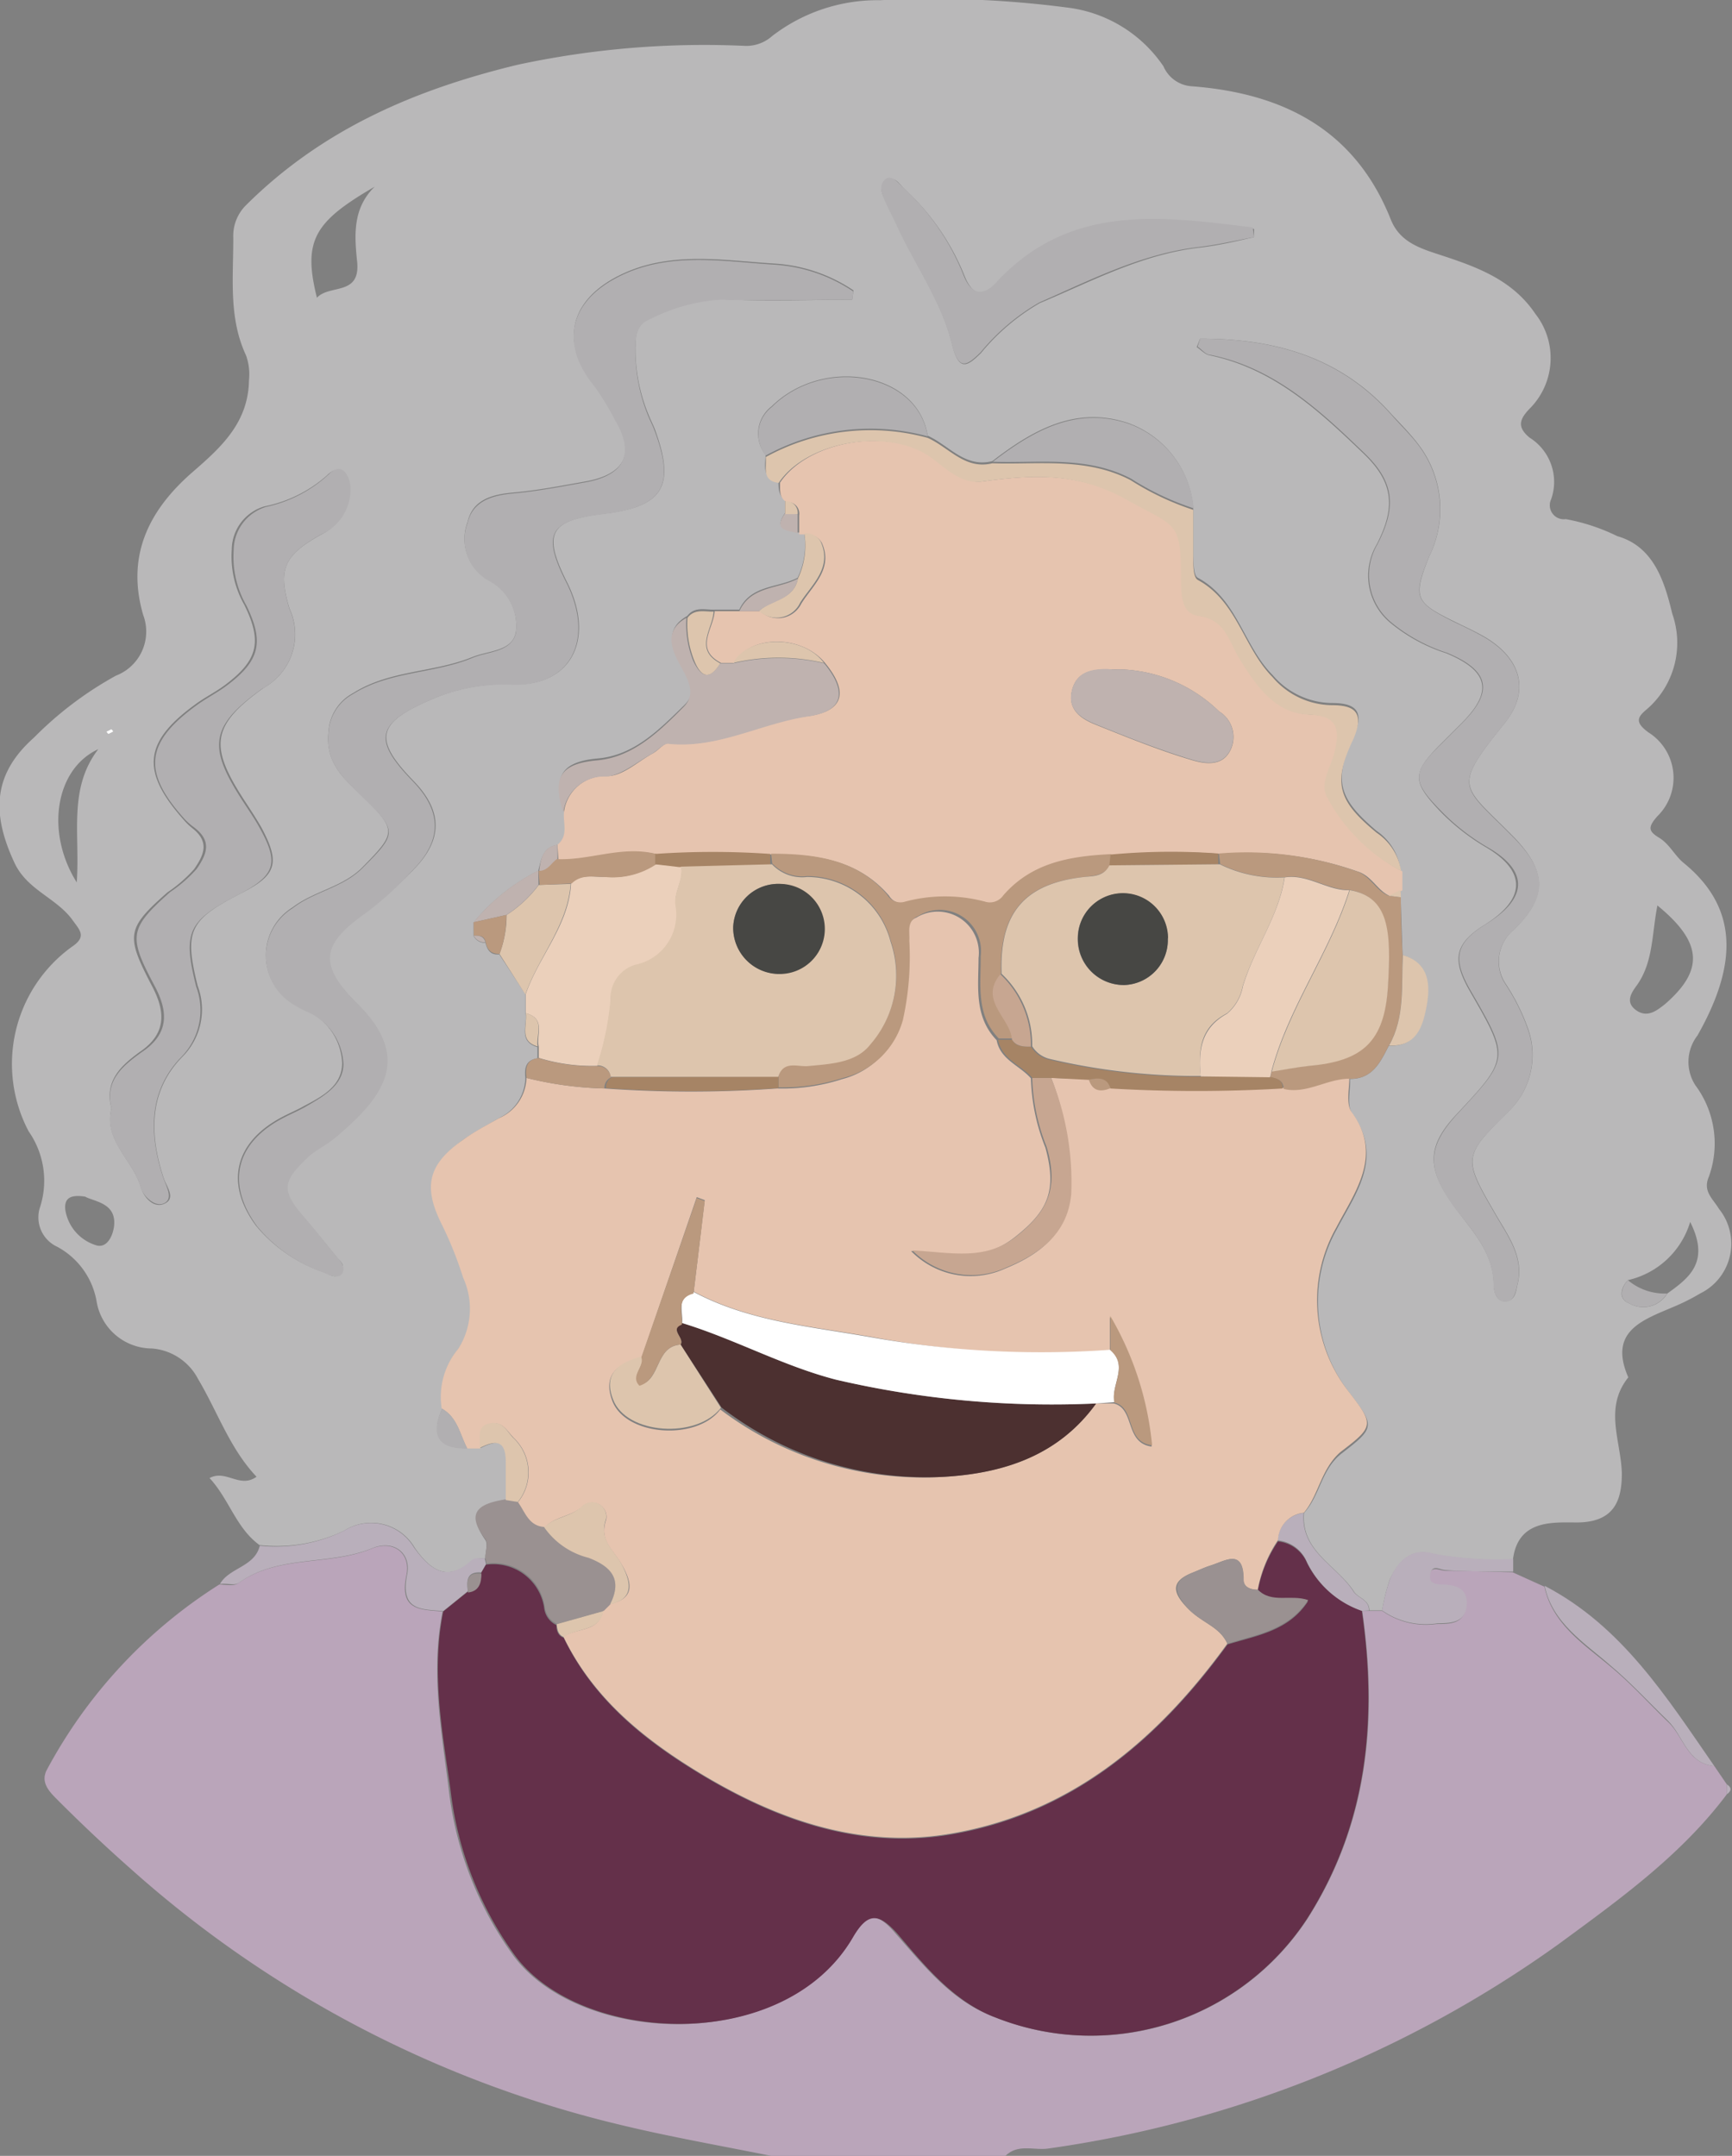 <svg id="Capa_1" data-name="Capa 1" xmlns="http://www.w3.org/2000/svg" viewBox="0 0 80.34 100"><rect x="0" y="0" width="80.34" height="100" fill="#808080" stroke="none"/><defs><style>.cls-1{fill:#baa5ba;}.cls-2{fill:#b9b8b9;}.cls-3{fill:#b9afbb;}.cls-4{fill:#64304a;}.cls-5{fill:#e6c4af;}.cls-6{fill:#b1afb1;}.cls-7{fill:#ebd0bb;}.cls-8{fill:#ddc5ad;}.cls-9{fill:#bfb2af;}.cls-10{fill:#9a9191;}.cls-11{fill:#ba997e;}.cls-12{fill:#fff;}.cls-13{fill:#4c3030;}.cls-14{fill:#c7a691;}.cls-15{fill:#a68465;}.cls-16{fill:#474744;}</style></defs><title>gt</title><path class="cls-1" d="M88.35,81.92l.58.85v.46c-2.13,2.84-5,4.89-7.79,6.94a53.36,53.36,0,0,1-23.68,9.49c-.66.1-1.41-.24-2,.35H44.64c-2.42-.49-4.85-.91-7.25-1.5A52.22,52.22,0,0,1,14.92,86.71q-1.8-1.59-3.49-3.29c-.37-.37-.71-.78-.43-1.32a23,23,0,0,1,8-8.6c.3,0,.68.09.88-.06,1.86-1.34,4.2-.78,6.2-1.61,1-.41,1.82.22,1.6,1.25-.34,1.64.66,1.58,1.68,1.67-.56,2.76-.06,5.5.28,8.21a16.31,16.31,0,0,0,3,7.75c3.06,4.15,12.54,4.62,15.69-.87.67-1.17,1.17-1.18,2.06-.13C51.73,91.23,53,92.85,55,93.58A12,12,0,0,0,69.48,89c2.82-4.42,3.26-9.24,2.54-14.28l.33,0h.59a3.53,3.53,0,0,0,2.53.61c.61,0,1.27,0,1.36-.8s-.45-1-1.13-1c-.32,0-.64-.11-.55-.51s.45-.17.72-.16c1,0,2.08.05,3.12.07l1.48.67c.36,1.73,1.87,2.7,3,3.65,1,.82,1.82,1.74,2.72,2.61C86.92,80.52,87.07,81.8,88.35,81.92Z" transform="translate(-8.83 0)"/><path class="cls-2" d="M72.94,74.7h-.59c0-.5-.52-.57-.72-.88-.78-1.21-2.46-1.85-2.31-3.64.74-.81.79-2,1.73-2.75,1.6-1.23,1.57-1.27.29-2.94A6.85,6.85,0,0,1,70.85,57c.85-1.63,2.18-3.3.71-5.34-.27-.37-.08-1.07-.11-1.61,1.05,0,1.41-.78,1.8-1.54,1.26.06,1.57-.94,1.73-1.81s.17-2-1.09-2.4l-.09-2.68V40.4a2.61,2.61,0,0,0-1.13-1.87C71,37.1,70.63,36.28,71.6,34.2c.61-1.31,0-1.59-1-1.59a3.66,3.66,0,0,1-2.74-1.3c-1.35-1.35-1.63-3.52-3.47-4.51-.19-.1-.2-.64-.21-1,0-.75,0-1.5,0-2.25a4.59,4.59,0,0,0-3-3.92c-2.44-.83-4.45.32-6.32,1.76-1.28.32-2-.73-3-1.18-.45-2.94-4.83-3.72-7.24-1.36a1.59,1.59,0,0,0-.28,2.25c0,.47-.2,1.1.6,1.2,0,.33,0,.68.3.9v.6c-.55.8.15.77.6.9h.29a3.57,3.57,0,0,1-.3,2.1c-.91.48-2.17.32-2.71,1.48l-1.2,0c-.42,0-.88-.14-1.21.29-1.11.63-.67,1.52-.26,2.25s.72,1.3.12,1.89c-1.15,1.12-2.31,2.32-4,2.47S34.45,36,35,37.68c0,.51.22,1.09-.3,1.51-.69.1-.77.67-.9,1.2a9.22,9.22,0,0,0-3,2.4v.63a.57.57,0,0,0,.55.31c.08.34.24.58.64.54l1.22,1.86,0,.9c.08.55-.34,1.28.55,1.54l0,.52c-.55.08-.61.46-.56.91A2.1,2.1,0,0,1,32,51.85c-.56.33-1.14.64-1.66,1-1.58,1.14-1.82,2.17-1,3.9a17.14,17.14,0,0,1,1,2.49,3.46,3.46,0,0,1-.22,3.3,3.48,3.48,0,0,0-.77,2.78c-.52,1.2-.24,1.88,1.18,1.85h.59c.71-.36,1.25-.42,1.22.64,0,.59,0,1.18,0,1.77-1.15.18-1.92.54-1,1.85.13.19,0,.57,0,.86-.2,0-.47,0-.58.07-1.18,1.09-2,.42-2.69-.56A2.33,2.33,0,0,0,24.8,71a7.22,7.22,0,0,1-3.93.67c-1.09-.79-1.41-2.13-2.32-3.11.77-.41,1.4.5,2.18-.06-1.24-1.31-1.8-3-2.71-4.53a2.64,2.64,0,0,0-2.15-1.42,2.61,2.61,0,0,1-2.55-2.13,3.57,3.57,0,0,0-1.84-2.59,1.5,1.5,0,0,1-.81-1.78,4,4,0,0,0-.51-3.57,6.7,6.7,0,0,1,2-8.56c.74-.49.34-.8,0-1.29-.76-1-2.06-1.35-2.65-2.59-1.09-2.32-1-4.14.89-5.82a16.57,16.57,0,0,1,3.81-2.88,2.19,2.19,0,0,0,1.26-2.82c-.8-2.76.28-4.87,2.29-6.62,1.34-1.16,2.59-2.3,2.62-4.27a2.6,2.6,0,0,0-.14-1.15c-.82-1.76-.58-3.63-.59-5.48a2,2,0,0,1,.6-1.49C23.78,6,28.08,4.15,32.86,3a41.21,41.21,0,0,1,10.56-.87,1.81,1.81,0,0,0,1.23-.46,8,8,0,0,1,5-1.66,47.83,47.83,0,0,1,8.68.34,6.3,6.3,0,0,1,4.47,2.73A1.53,1.53,0,0,0,64.09,4c4.24.32,7.6,2,9.26,6.2.41,1,1.29,1.3,2.21,1.6,1.71.56,3.4,1.14,4.49,2.76a3.32,3.32,0,0,1-.27,4.4c-.47.49-.59.85,0,1.34a2.42,2.42,0,0,1,1,2.86.65.65,0,0,0,.68.92,9.15,9.15,0,0,1,2.39.79c1.72.49,2.2,2.16,2.55,3.6a4.07,4.07,0,0,1-1.17,4.42c-.45.37-.58.61.06,1.08a2.49,2.49,0,0,1,.42,3.89c-.46.52-.41.7.08,1s.73.84,1.14,1.17c2.7,2.2,2.37,4.94.64,8a2,2,0,0,0-.1,2.31,4.52,4.52,0,0,1,.62,4.26c-.28.66.19,1,.48,1.48A2.57,2.57,0,0,1,87.69,60a9.72,9.72,0,0,1-1.21.61c-1.45.62-3.06,1.13-2.12,3.28-1.14,1.42-.34,2.94-.3,4.45,0,1.22-.32,2.26-2.05,2.28-1.14,0-2.76-.15-3,1.71a16.08,16.08,0,0,1-3.72-.25c-1-.29-1.61.35-2,1.2A9.5,9.5,0,0,0,72.94,74.7ZM86.17,60c1-.72,2-1.45,1.06-3.32a3.92,3.92,0,0,1-2.89,2.7c-.36.38-.43.89.05,1.07A1.3,1.3,0,0,0,86.17,60ZM48.36,13.9l.06-.43a7.36,7.36,0,0,0-3.6-1.24c-2.52-.15-5.1-.65-7.5.67-2.11,1.17-2.46,3.07-.93,4.94a12.48,12.48,0,0,1,1,1.64C38.31,21,37.83,22,36,22.33c-1.12.2-2.25.42-3.39.52-1,.09-1.86.35-2.09,1.36a2.18,2.18,0,0,0,1,2.7,2.39,2.39,0,0,1,1.24,2.41c-.17.89-1.23.85-2,1.15-1.8.74-3.85.6-5.55,1.68a2.16,2.16,0,0,0-1.14,1.77c-.17,1.44.7,2.2,1.56,3,1.62,1.6,1.59,1.7,0,3.32-.92.92-2.22,1.08-3.23,1.85a2.61,2.61,0,0,0-.06,4.4,5,5,0,0,0,.66.37,2.78,2.78,0,0,1,1.7,2.45c0,1.08-.95,1.56-1.78,2-.3.17-.63.31-.94.47-2.25,1.15-2.75,3.08-1.28,5.07a7,7,0,0,0,3.17,2.17c.25.1.57.35.78,0s0-.48-.18-.68c-.51-.62-1-1.24-1.53-1.85-1.12-1.29-1.12-1.69.13-2.86.36-.34.83-.55,1.21-.86,2.16-1.81,3.7-3.64,1.11-6.21-1.89-1.88-1.73-2.8.42-4.3A15.57,15.57,0,0,0,28,40.35c1.39-1.4,1.37-2.74,0-4.14-1.87-1.93-1.66-2.68.76-3.73a8.49,8.49,0,0,1,3.77-.74c2.81.14,3.93-2.1,2.6-4.74-1.15-2.28-.79-2.87,1.71-3.17,2.76-.33,3.33-1.27,2.37-3.91-.09-.23-.21-.46-.3-.69A7.93,7.93,0,0,1,38.31,16c0-.54.11-1,.67-1.22a8.34,8.34,0,0,1,3.29-.91C44.3,14,46.33,13.9,48.36,13.9Zm16.14,1.8-.16.4c.2.13.38.34.59.38,3,.62,5.11,2.6,7.19,4.6,1.37,1.33,1.44,2.49.56,4.19a2.84,2.84,0,0,0,.62,3.6,7.8,7.8,0,0,0,2.61,1.43c2,.83,2.17,1.79.72,3.24l-1,1c-1.31,1.33-1.3,1.72,0,3.09a10.07,10.07,0,0,0,2.11,1.66c1.91,1.12,1.86,2.4,0,3.58-1.42.88-1.59,1.6-.74,3.09,1.81,3.14,1.81,3.14-.59,5.71C75,53.17,75,54.19,76.27,55.94c.8,1.12,1.85,2.13,1.85,3.68,0,.29.13.78.57.74s.46-.48.54-.81c.29-1.25-.42-2.19-1-3.19-1.54-2.65-1.56-2.71.6-4.83a3.64,3.64,0,0,0,.86-3.87,9.58,9.58,0,0,0-1-2,1.89,1.89,0,0,1,.38-2.55c1.55-1.54,1.49-2.7,0-4.26-2.44-2.49-2.92-2.23-.45-5.3,1.2-1.49.78-3-.91-4-.48-.28-1-.51-1.48-.75-1.75-.86-1.87-1.09-1.1-3a4.94,4.94,0,0,0-.45-5.11c-.38-.52-.86-1-1.29-1.46C71,16.53,67.9,15.7,64.5,15.71ZM14,51.41c-.37,1.5,1,2.39,1.37,3.68.1.38.56,1,1.1.74s.07-.8-.06-1.22c-.65-2-.68-4,.88-5.59A3.1,3.1,0,0,0,18,45.73c-.64-2.57-.4-3.06,2.06-4.32,1.6-.82,1.77-1.38.91-3-.22-.39-.47-.77-.71-1.14-1.73-2.62-1.69-3.58.81-5.37a2.84,2.84,0,0,0,1.19-3.67c-.56-1.85-.24-2.48,1.46-3.43A2.28,2.28,0,0,0,25,22.56c0-.58-.43-1.09-1-.51a6.19,6.19,0,0,1-2.91,1.44,2.11,2.11,0,0,0-1.51,2,4.55,4.55,0,0,0,.59,2.58c.84,1.72.61,2.57-.91,3.71-.44.33-.94.57-1.38.9-2.38,1.73-2.52,3.09-.57,5.3a3.14,3.14,0,0,0,.42.42c.79.61.62,1.18.1,1.92a6.44,6.44,0,0,1-1.23,1.07c-1.91,1.68-1.94,2-.74,4.31.6,1.12.78,2.21-.57,3.11C14.54,49.37,13.64,50.09,14,51.41ZM67,11l0-.38c-4.24-.52-8.49-1.14-11.9,2.55-.61.66-1.17.57-1.54-.4a11.09,11.09,0,0,0-2.77-4c-.23-.22-.47-.66-.85-.37s-.17.65,0,1,.36.72.52,1.08C51.29,12.3,52.53,14,53,16c.31,1.25.7,1,1.33.38a10,10,0,0,1,2.73-2.32c2.39-1,4.73-2.26,7.39-2.57C65.33,11.39,66.18,11.19,67,11ZM85.71,42c-.26,1.33-.19,2.6-.93,3.67-.22.31-.61.78-.07,1.18s1,0,1.35-.27C87.88,45,87.81,43.72,85.71,42ZM26.21,8.66c-2.81,1.63-3.34,2.5-2.68,5.15.59-.63,2-.08,1.87-1.63C25.28,11,25.15,9.69,26.21,8.66ZM12.39,40.93c.16-2.25-.41-4.34,1-6.18C11.39,35.67,10.93,38.61,12.39,40.93Zm.41,14.58c-.73-.12-1,.09-.94.61a2.05,2.05,0,0,0,1.39,1.63c.59.22.87-.56.88-1C14.16,55.82,13.25,55.74,12.8,55.52ZM14,33.82l-.24.12s.07.11.09.11a1.75,1.75,0,0,0,.24-.12Z" transform="translate(-8.83 0)"/><path class="cls-3" d="M20.88,71.7A7.22,7.22,0,0,0,24.8,71a2.33,2.33,0,0,1,3.24.79c.73,1,1.51,1.65,2.69.56.12-.11.38-.05.58-.07a2.64,2.64,0,0,1,.06.28l-.22.38c-.68-.05-.68.39-.62.87l-1.14.92c-1-.09-2,0-1.68-1.67.22-1-.6-1.66-1.6-1.25-2,.83-4.34.28-6.2,1.61-.2.15-.58,0-.88.06C19.46,72.71,20.64,72.69,20.88,71.7Z" transform="translate(-8.83 0)"/><path class="cls-3" d="M72.94,74.7a9.5,9.5,0,0,1,.36-1.44c.35-.85,1-1.49,2-1.2a16.08,16.08,0,0,0,3.72.25l0,.59c-1,0-2.08,0-3.12-.07-.27,0-.61-.29-.72.16s.23.5.55.51c.68,0,1.21.22,1.13,1s-.75.79-1.36.8A3.53,3.53,0,0,1,72.94,74.7Z" transform="translate(-8.83 0)"/><path class="cls-3" d="M88.35,81.92c-1.27-.12-1.43-1.4-2.15-2.1-.9-.87-1.74-1.79-2.72-2.61-1.14-1-2.65-1.93-3-3.65C84.07,75.43,86.14,78.73,88.35,81.92Z" transform="translate(-8.83 0)"/><path class="cls-3" d="M88.93,83.23v-.46C89.16,82.91,89.16,83.07,88.93,83.23Z" transform="translate(-8.83 0)"/><path class="cls-4" d="M29.39,74.75l1.14-.92c.52-.06.6-.45.62-.87l.22-.38a2.38,2.38,0,0,1,2.7,2,1,1,0,0,0,.57.8c0,.24.06.49.34.59,1.4,2.91,3.82,4.82,6.5,6.42,3.51,2.09,7.31,3.4,11.42,2.71,5.59-.94,9.62-4.35,12.87-8.82,1.35-.42,2.83-.62,3.73-2-.82-.28-1.69.17-2.33-.48a6.06,6.06,0,0,1,.94-2.3,1.64,1.64,0,0,1,1.35,1A4.45,4.45,0,0,0,72,74.72c.72,5,.28,9.86-2.54,14.28A12,12,0,0,1,55,93.58c-1.92-.73-3.24-2.35-4.53-3.87-.89-1-1.39-1-2.06.13-3.16,5.48-12.64,5-15.69.87a16.31,16.31,0,0,1-3-7.75C29.33,80.25,28.83,77.51,29.39,74.75Z" transform="translate(-8.83 0)"/><path class="cls-3" d="M72,74.72a4.45,4.45,0,0,1-2.55-2.27,1.64,1.64,0,0,0-1.35-1,1.33,1.33,0,0,1,1.2-1.27c-.15,1.79,1.54,2.43,2.31,3.64.2.31.73.38.72.88Z" transform="translate(-8.83 0)"/><path class="cls-5" d="M69.31,70.17a1.33,1.33,0,0,0-1.2,1.27,6.06,6.06,0,0,0-.94,2.3c-.35,0-.66-.14-.66-.45,0-1.5-.85-.88-1.54-.67-.28.09-.55.22-.83.33-1,.4-.94.9-.24,1.63s1.48.84,1.86,1.66c-3.24,4.47-7.27,7.88-12.87,8.82-4.11.69-7.91-.62-11.42-2.71-2.67-1.6-5.09-3.51-6.5-6.42.58-.45,1.63-.18,1.83-1.21l.31-.31c1.24-.27,1-1.06.57-1.82s-1.07-1.11-.73-2.11a.66.66,0,0,0-1.08-.62c-.55.5-1.29.47-1.79,1-.74,0-.9-.69-1.24-1.16a2.19,2.19,0,0,0-.18-3c-.31-.32-.5-.74-1-.67-.75.1-.48.72-.55,1.16H30.5c-.34-.65-.45-1.44-1.18-1.85a3.48,3.48,0,0,1,.77-2.78,3.46,3.46,0,0,0,.22-3.3,17.14,17.14,0,0,0-1-2.49c-.86-1.73-.63-2.76,1-3.9.52-.38,1.1-.68,1.66-1A2.1,2.1,0,0,0,33.25,50a16.58,16.58,0,0,0,3.63.49,55.88,55.88,0,0,0,8,0,9,9,0,0,0,3-.43,3.81,3.81,0,0,0,2.73-2.66,13.57,13.57,0,0,0,.3-3.69c0-.42-.15-.89.43-1.15a1.91,1.91,0,0,1,2.88,1.88c0,1.33-.22,2.71.84,3.81.17.91,1.07,1.17,1.59,1.77a9.27,9.27,0,0,0,.67,3.21c.55,2,.13,2.94-1.42,4.16s-3,.74-4.81.64a3.86,3.86,0,0,0,4.35.82c1.46-.6,2.84-1.5,3-3.41A12.89,12.89,0,0,0,57.59,50l1.75.05c.17.55.54.58,1,.4a68.18,68.18,0,0,0,8,0c1.09.25,2-.4,3.08-.47,0,.55-.16,1.24.11,1.61,1.47,2,.14,3.71-.71,5.34a6.85,6.85,0,0,0,.47,7.49c1.29,1.67,1.32,1.71-.29,2.94C70.1,68.15,70,69.36,69.31,70.17ZM38.58,63c-1.07.23-1.82.74-1.34,2,.64,1.62,3.91,1.84,5,.38A15.55,15.55,0,0,0,52.65,68.5c2.77-.17,5.3-1,7-3.4l.84,0c1,.24.5,1.83,1.76,2a14.55,14.55,0,0,0-1.94-6v1.59A45.11,45.11,0,0,1,49.18,62c-2.77-.49-5.62-.72-8.17-2.09l.51-4.24-.37-.14Z" transform="translate(-8.83 0)"/><path class="cls-5" d="M34.69,39.18c.52-.42.25-1,.3-1.51A1.91,1.91,0,0,1,37,36c.72,0,1.42-.68,2.12-1.06.26-.14.51-.49.73-.46,2.31.25,4.32-1,6.52-1.27,1.61-.24,1.82-1.14.73-2.46s-3.47-1.31-4.22,0l-.6,0c-1.26-.65-.35-1.58-.3-2.4l1.2,0,.91,0A1.21,1.21,0,0,0,46,28c.51-.83,1.5-1.61.95-2.82a.79.79,0,0,0-.76-.39h-.29l0-.88a.54.54,0,0,0-.59-.62c-.35-.22-.29-.57-.3-.9,1.34-2,5.23-2.6,7.16-1.11.68.53,1.39,1.17,2.25,1.05,2.33-.32,4.46-.43,6.73.84s2.5,1,2.52,3.65c0,.73,0,1.62.8,1.74,1.29.19,1.41,1.2,1.92,2,.75,1.21,1.63,2.52,3.2,2.58,1.39.05,1.44.68,1.21,1.71-.16.71-.73,1.49-.34,2.14a8.2,8.2,0,0,0,3.42,3.43q0,.44,0,.88l-.56.27c-.61-.25-.84-.94-1.53-1.15a15.31,15.31,0,0,0-6.34-.81,30,30,0,0,0-5,.05c-1.87.09-3.65.38-5,1.91a.76.76,0,0,1-.79.31,7.19,7.19,0,0,0-3.83,0,.71.71,0,0,1-.76-.33c-1.43-1.66-3.36-1.93-5.39-1.91a38.24,38.24,0,0,0-5.34,0c-1.56-.4-3.06.31-4.61.24ZM60.8,31.05c-.2,0-.4,0-.6,0-.76,0-1.45.13-1.65,1s.42,1.29,1.09,1.56c1.47.59,2.94,1.19,4.45,1.64.56.17,1.37.33,1.77-.37A1.39,1.39,0,0,0,65.38,33,6.86,6.86,0,0,0,60.8,31.05Z" transform="translate(-8.83 0)"/><path class="cls-6" d="M48.36,13.9c-2,0-4.06.06-6.09,0a8.34,8.34,0,0,0-3.29.91c-.56.21-.65.68-.67,1.22a7.93,7.93,0,0,0,.57,3.22c.09.23.21.45.3.69,1,2.64.39,3.57-2.37,3.91-2.5.3-2.86.89-1.71,3.17,1.33,2.64.21,4.88-2.6,4.74a8.49,8.49,0,0,0-3.77.74c-2.42,1.06-2.63,1.8-.76,3.73,1.36,1.4,1.38,2.74,0,4.14a15.57,15.57,0,0,1-2.1,1.93c-2.15,1.5-2.31,2.42-.42,4.3,2.59,2.58,1.05,4.4-1.11,6.21-.38.32-.86.53-1.21.86-1.25,1.17-1.25,1.57-.13,2.86.52.6,1,1.23,1.53,1.85.17.2.31.44.18.68s-.52.15-.78,0a7,7,0,0,1-3.17-2.17c-1.47-2-1-3.92,1.28-5.07.31-.16.64-.3.94-.47.83-.48,1.78-1,1.78-2A2.78,2.78,0,0,0,23,46.9a5,5,0,0,1-.66-.37,2.61,2.61,0,0,1,.06-4.4c1-.78,2.31-.94,3.23-1.85,1.62-1.62,1.66-1.72,0-3.32-.86-.85-1.73-1.6-1.56-3a2.16,2.16,0,0,1,1.14-1.77c1.71-1.07,3.76-.93,5.55-1.68.72-.3,1.78-.25,2-1.15a2.39,2.39,0,0,0-1.24-2.41,2.18,2.18,0,0,1-1-2.7c.24-1,1.12-1.27,2.09-1.36,1.14-.1,2.26-.32,3.39-.52,1.8-.33,2.27-1.32,1.38-2.84a12.48,12.48,0,0,0-1-1.64c-1.53-1.87-1.18-3.77.93-4.94,2.4-1.33,5-.82,7.5-.67a7.36,7.36,0,0,1,3.6,1.24Z" transform="translate(-8.83 0)"/><path class="cls-6" d="M64.5,15.71c3.4,0,6.49.83,8.88,3.54.43.49.91.94,1.29,1.46a4.94,4.94,0,0,1,.45,5.11c-.77,1.88-.66,2.11,1.1,3,.5.24,1,.47,1.48.75,1.7,1,2.11,2.51.91,4-2.46,3.06-2,2.81.45,5.3,1.53,1.56,1.58,2.71,0,4.26a1.89,1.89,0,0,0-.38,2.55,9.58,9.58,0,0,1,1,2,3.64,3.64,0,0,1-.86,3.87c-2.16,2.12-2.14,2.17-.6,4.83.58,1,1.29,1.94,1,3.19-.08.33-.14.78-.54.81s-.57-.45-.57-.74c0-1.55-1-2.56-1.85-3.68-1.26-1.75-1.24-2.77.19-4.31,2.4-2.58,2.4-2.58.59-5.71-.86-1.49-.69-2.21.74-3.09,1.91-1.18,2-2.46,0-3.58a10.07,10.07,0,0,1-2.11-1.66c-1.35-1.37-1.36-1.76,0-3.09l1-1c1.45-1.45,1.26-2.42-.72-3.24a7.8,7.8,0,0,1-2.61-1.43,2.84,2.84,0,0,1-.62-3.6c.88-1.7.81-2.86-.56-4.19-2.07-2-4.2-4-7.19-4.6-.21,0-.39-.25-.59-.38Z" transform="translate(-8.83 0)"/><path class="cls-6" d="M14,51.41c-.33-1.32.57-2,1.41-2.61,1.36-.9,1.17-2,.57-3.11-1.2-2.26-1.16-2.62.74-4.31a6.44,6.44,0,0,0,1.23-1.07c.51-.73.69-1.31-.1-1.92A3.14,3.14,0,0,1,17.4,38c-2-2.21-1.82-3.57.57-5.3.44-.32.94-.57,1.38-.9,1.52-1.14,1.75-2,.91-3.71a4.55,4.55,0,0,1-.59-2.58,2.11,2.11,0,0,1,1.51-2A6.19,6.19,0,0,0,24.08,22c.54-.57.92-.06,1,.51a2.28,2.28,0,0,1-1.37,2.29c-1.69.95-2,1.58-1.46,3.43A2.84,2.84,0,0,1,21,31.94c-2.5,1.79-2.54,2.75-.81,5.37.25.38.5.75.71,1.14.87,1.58.69,2.14-.91,3-2.45,1.26-2.7,1.75-2.06,4.32A3.1,3.1,0,0,1,17.27,49c-1.56,1.59-1.53,3.58-.88,5.59.14.43.5,1,.06,1.22s-1-.36-1.1-.74C15,53.8,13.61,52.92,14,51.41Z" transform="translate(-8.83 0)"/><path class="cls-6" d="M67,11c-.86.16-1.71.36-2.57.46-2.65.31-5,1.52-7.39,2.57a10,10,0,0,0-2.73,2.32c-.63.61-1,.88-1.33-.38-.49-2-1.73-3.7-2.58-5.56-.17-.36-.36-.72-.52-1.08s-.29-.74,0-1,.62.15.85.37a11.09,11.09,0,0,1,2.77,4c.37,1,.93,1.06,1.54.4,3.41-3.69,7.66-3.07,11.9-2.55Z" transform="translate(-8.83 0)"/><path class="cls-7" d="M33.22,47l0-.9c.61-1.75,2-3.19,2.1-5.13.45-.45,1-.28,1.55-.3a3.63,3.63,0,0,0,2.37-.59l1.19.11c.13.62-.34,1.18-.25,1.76a2.37,2.37,0,0,1-1.86,2.82,1.61,1.61,0,0,0-1.15,1.61,13.8,13.8,0,0,1-.63,3.06,8.4,8.4,0,0,1-2.72-.37l0-.52C33.69,48,34.17,47.25,33.22,47Z" transform="translate(-8.83 0)"/><path class="cls-8" d="M73.82,40.4A8.2,8.2,0,0,1,70.4,37c-.39-.66.18-1.43.34-2.14.23-1,.18-1.66-1.21-1.71-1.57-.06-2.45-1.37-3.2-2.58-.51-.82-.64-1.83-1.92-2-.8-.12-.79-1-.8-1.74,0-2.69-.22-2.36-2.52-3.65s-4.39-1.16-6.73-.84c-.86.12-1.57-.52-2.25-1.05-1.93-1.49-5.82-.88-7.16,1.11-.8-.1-.55-.72-.6-1.2a10.09,10.09,0,0,1,7.51-.89c1,.45,1.73,1.49,3,1.18,2.16.07,4.35-.29,6.41.78a12.85,12.85,0,0,0,2.91,1.38c0,.75,0,1.5,0,2.25,0,.34,0,.88.21,1,1.84,1,2.12,3.15,3.47,4.51a3.66,3.66,0,0,0,2.74,1.3c1,0,1.57.28,1,1.59-1,2.08-.64,2.9,1.09,4.33A2.61,2.61,0,0,1,73.82,40.4Z" transform="translate(-8.83 0)"/><path class="cls-9" d="M42.24,30.77l.6,0a9.32,9.32,0,0,1,4.22,0c1.09,1.32.89,2.22-.73,2.46-2.19.32-4.21,1.52-6.52,1.27-.22,0-.48.32-.73.46-.7.38-1.4,1-2.12,1.06a1.91,1.91,0,0,0-2,1.67c-.54-1.66-.1-2.27,1.57-2.42s2.89-1.35,4-2.47c.59-.58.25-1.22-.12-1.89s-.86-1.63.26-2.25a4.53,4.53,0,0,0,.32,2C41.37,31.46,41.76,31.53,42.24,30.77Z" transform="translate(-8.83 0)"/><path class="cls-10" d="M32.85,69.67c.34.46.5,1.12,1.24,1.16a3.56,3.56,0,0,0,2.06,1.42c1.09.44,1.53,1,1,2.16l-.31.31-2.17.61a1,1,0,0,1-.57-.8,2.38,2.38,0,0,0-2.7-2,2.66,2.66,0,0,0-.06-.28c0-.29.15-.68,0-.86-1-1.31-.19-1.67,1-1.85Z" transform="translate(-8.83 0)"/><path class="cls-11" d="M65.37,39.59a15.3,15.3,0,0,1,6.34.81c.69.21.92.9,1.53,1.15l.57.07q0,1.34.08,2.68c-.07,1.42.12,2.88-.64,4.2-.39.75-.75,1.56-1.8,1.54s-2,.73-3.08.47c0-.42-.32-.47-.62-.55a1.34,1.34,0,0,0,.06-.26c.59-.09,1.17-.21,1.76-.27,2.4-.23,3.48-1.21,3.63-3.67s.06-4.16-1.77-4.48c-1.05,0-1.94-.77-3-.59a6,6,0,0,1-3-.61Z" transform="translate(-8.83 0)"/><path class="cls-6" d="M51.86,20.24a10.09,10.09,0,0,0-7.51.89,1.59,1.59,0,0,1,.28-2.25C47,16.52,51.42,17.3,51.86,20.24Z" transform="translate(-8.83 0)"/><path class="cls-6" d="M64.2,23.58a12.85,12.85,0,0,1-2.91-1.38c-2.05-1.07-4.25-.71-6.41-.78,1.87-1.44,3.88-2.59,6.32-1.76A4.59,4.59,0,0,1,64.2,23.58Z" transform="translate(-8.83 0)"/><path class="cls-8" d="M35.3,41c-.14,1.94-1.49,3.38-2.1,5.13L32,44.25a5.09,5.09,0,0,0,.33-1.81,5.72,5.72,0,0,0,1.49-1.39Z" transform="translate(-8.83 0)"/><path class="cls-8" d="M73.26,48.5c.75-1.32.57-2.78.64-4.2,1.27.38,1.28,1.45,1.1,2.4S74.52,48.56,73.26,48.5Z" transform="translate(-8.83 0)"/><path class="cls-11" d="M33.81,49.08a8.4,8.4,0,0,0,2.72.37.61.61,0,0,1,.64.53.51.51,0,0,0-.3.51A16.51,16.51,0,0,1,33.25,50C33.19,49.53,33.25,49.15,33.81,49.08Z" transform="translate(-8.83 0)"/><path class="cls-8" d="M32.85,69.67l-.56-.09c0-.59,0-1.18,0-1.77,0-1.06-.51-1-1.22-.64.07-.44-.2-1.06.55-1.16.53-.07.71.35,1,.67A2.19,2.19,0,0,1,32.85,69.67Z" transform="translate(-8.83 0)"/><path class="cls-8" d="M46.14,24.74a.79.79,0,0,1,.76.39c.55,1.21-.43,2-.95,2.82a1.21,1.21,0,0,1-1.91.39c.57-.54,1.61-.51,1.8-1.5A3.57,3.57,0,0,0,46.14,24.74Z" transform="translate(-8.83 0)"/><path class="cls-9" d="M33.81,41.05a5.73,5.73,0,0,1-1.49,1.39l-1.52.34a9.22,9.22,0,0,1,3-2.4l0,0Z" transform="translate(-8.83 0)"/><path class="cls-8" d="M42.24,30.77c-.47.76-.87.69-1.2-.11a4.53,4.53,0,0,1-.32-2c.32-.43.79-.28,1.21-.29C41.89,29.18,41,30.11,42.24,30.77Z" transform="translate(-8.83 0)"/><path class="cls-9" d="M45.84,26.84c-.19,1-1.23,1-1.8,1.5l-.91,0C43.67,27.17,44.93,27.33,45.84,26.84Z" transform="translate(-8.83 0)"/><path class="cls-6" d="M29.33,65.34c.73.4.83,1.2,1.18,1.85C29.09,67.22,28.81,66.53,29.33,65.34Z" transform="translate(-8.83 0)"/><path class="cls-11" d="M30.8,42.78l1.52-.34A5.09,5.09,0,0,1,32,44.25c-.4,0-.57-.2-.64-.54s-.31-.3-.55-.31Z" transform="translate(-8.83 0)"/><path class="cls-6" d="M84.34,59.38a2.64,2.64,0,0,0,1.82.62,1.3,1.3,0,0,1-1.77.45C83.92,60.27,84,59.76,84.34,59.38Z" transform="translate(-8.83 0)"/><path class="cls-8" d="M33.22,47c.94.24.46,1,.55,1.54C32.89,48.29,33.3,47.56,33.22,47Z" transform="translate(-8.83 0)"/><path class="cls-9" d="M34.69,39.18l0,.67c-.27.2-.42.59-.85.55l0,0C33.91,39.85,34,39.29,34.69,39.18Z" transform="translate(-8.83 0)"/><path class="cls-9" d="M45.83,23.85l0,.88c-.45-.13-1.15-.1-.6-.9Z" transform="translate(-8.83 0)"/><path class="cls-8" d="M45.83,23.85l-.58,0v-.6A.54.54,0,0,1,45.83,23.85Z" transform="translate(-8.83 0)"/><path class="cls-8" d="M73.81,41.62l-.57-.07.56-.27Q73.81,41.45,73.81,41.62Z" transform="translate(-8.83 0)"/><path class="cls-12" d="M14,33.82l.09.11a1.75,1.75,0,0,1-.24.12s-.06-.07-.09-.11Z" transform="translate(-8.83 0)"/><path class="cls-9" d="M30.8,43.4c.24,0,.46,0,.55.31A.57.57,0,0,1,30.8,43.4Z" transform="translate(-8.83 0)"/><path class="cls-10" d="M31.16,73c0,.42-.1.81-.62.87C30.48,73.35,30.47,72.91,31.16,73Z" transform="translate(-8.83 0)"/><path class="cls-10" d="M65.77,76.24c-.38-.82-1.28-1-1.86-1.66s-.79-1.22.24-1.63c.28-.11.54-.24.83-.33.69-.21,1.55-.83,1.54.67,0,.31.31.48.66.45.64.65,1.51.2,2.33.48C68.59,75.62,67.12,75.82,65.77,76.24Z" transform="translate(-8.83 0)"/><path class="cls-8" d="M34.65,75.34l2.17-.61c-.2,1-1.26.75-1.83,1.21C34.71,75.83,34.68,75.58,34.65,75.34Z" transform="translate(-8.83 0)"/><path class="cls-13" d="M59.68,65.1c-1.73,2.4-4.26,3.23-7,3.4a15.55,15.55,0,0,1-10.38-3.21L40.4,62.37c.2-.31-.54-.69.07-1,2.43.74,4.68,2,7.15,2.63A44.2,44.2,0,0,0,59.68,65.1Z" transform="translate(-8.83 0)"/><path class="cls-12" d="M59.68,65.1A44.2,44.2,0,0,1,47.62,64c-2.48-.64-4.72-1.89-7.15-2.63.06-.52-.3-1.21.54-1.44,2.55,1.36,5.4,1.6,8.17,2.09a45.12,45.12,0,0,0,11.16.59c.86.75,0,1.63.19,2.43Z" transform="translate(-8.83 0)"/><path class="cls-11" d="M44.6,39.6c2,0,4,.25,5.39,1.91a.71.71,0,0,0,.76.33,7.19,7.19,0,0,1,3.83,0,.76.76,0,0,0,.79-.31c1.32-1.52,3.1-1.82,5-1.91l-.05.5c-.24.47-.68.5-1.14.55-2.83.28-4,1.66-3.92,4.5-1,1.23.46,2,.55,3h-.65c-1.07-1.09-.83-2.48-.84-3.81a1.91,1.91,0,0,0-2.88-1.88c-.58.25-.4.73-.43,1.15a13.57,13.57,0,0,1-.3,3.69A3.81,3.81,0,0,1,47.94,50a9.08,9.08,0,0,1-3,.44l0-.53c.23-.78.9-.45,1.39-.5,1-.12,2.21-.16,2.88-1a4.86,4.86,0,0,0,.94-4.77,4,4,0,0,0-3.88-3,1.92,1.92,0,0,1-1.62-.59Z" transform="translate(-8.83 0)"/><path class="cls-14" d="M57.59,50a12.89,12.89,0,0,1,.93,5.38c-.17,1.91-1.55,2.81-3,3.41A3.86,3.86,0,0,1,51.15,58c1.83.1,3.38.49,4.81-.64s2-2.2,1.42-4.16A9.27,9.27,0,0,1,56.71,50Z" transform="translate(-8.83 0)"/><path class="cls-8" d="M40.4,62.37l1.87,2.93c-1.12,1.46-4.39,1.24-5-.38-.48-1.21.27-1.73,1.34-2,.16.44-.54.86-.09,1.32C39.5,64,39.21,62.45,40.4,62.37Z" transform="translate(-8.83 0)"/><path class="cls-15" d="M57.59,50l-.87,0c-.52-.6-1.42-.86-1.59-1.77h.65c.2.36.56.3.88.33a1.32,1.32,0,0,0,.82.59,29.78,29.78,0,0,0,7,.79l3.23,0c.3.08.63.12.62.55a68.63,68.63,0,0,1-8,0c-.18-.53-.58-.48-1-.4Z" transform="translate(-8.83 0)"/><path class="cls-11" d="M40.4,62.37c-1.19.08-.9,1.61-1.91,1.91-.45-.46.24-.87.09-1.32l2.57-7.39.37.14L41,60c-.85.23-.48.92-.54,1.44C39.86,61.68,40.6,62.05,40.4,62.37Z" transform="translate(-8.83 0)"/><path class="cls-8" d="M37.13,74.42c.56-1.12.12-1.73-1-2.16a3.56,3.56,0,0,1-2.06-1.42c.5-.49,1.24-.46,1.79-1a.66.66,0,0,1,1.08.62c-.34,1,.38,1.44.73,2.11S38.36,74.14,37.13,74.42Z" transform="translate(-8.83 0)"/><path class="cls-11" d="M60.52,65.06c-.18-.8.68-1.68-.19-2.43q0-.79,0-1.59a14.55,14.55,0,0,1,1.94,6C61,66.89,61.53,65.3,60.52,65.06Z" transform="translate(-8.83 0)"/><path class="cls-15" d="M44.94,49.94l0,.53a56.07,56.07,0,0,1-8,0,.51.51,0,0,1,.3-.51Z" transform="translate(-8.83 0)"/><path class="cls-11" d="M59.34,50.08c.42-.08.83-.13,1,.4C59.88,50.66,59.51,50.63,59.34,50.08Z" transform="translate(-8.83 0)"/><path class="cls-9" d="M60.8,31.05A6.86,6.86,0,0,1,65.38,33a1.39,1.39,0,0,1,.48,1.86c-.4.71-1.21.54-1.77.37-1.51-.46-3-1.05-4.45-1.64-.67-.27-1.31-.69-1.09-1.56s.89-1,1.65-1C60.4,31.06,60.6,31.05,60.8,31.05Z" transform="translate(-8.83 0)"/><path class="cls-11" d="M33.81,40.4c.43,0,.57-.35.85-.55,1.54.07,3-.64,4.61-.24l0,.48a3.63,3.63,0,0,1-2.37.59c-.53,0-1.1-.14-1.55.3l-1.49.07Z" transform="translate(-8.83 0)"/><path class="cls-15" d="M39.22,40.09l0-.48a38.38,38.38,0,0,1,5.34,0l0,.5-4.23.11Z" transform="translate(-8.83 0)"/><path class="cls-15" d="M60.29,40.14l.05-.5a30.16,30.16,0,0,1,5-.05l0,.5Z" transform="translate(-8.83 0)"/><path class="cls-8" d="M47.05,30.75a9.32,9.32,0,0,0-4.22,0C43.59,29.44,46.09,29.45,47.05,30.75Z" transform="translate(-8.83 0)"/><path class="cls-8" d="M40.41,40.2l4.23-.11a1.92,1.92,0,0,0,1.62.59,4,4,0,0,1,3.88,3,4.86,4.86,0,0,1-.94,4.77c-.66.85-1.83.9-2.88,1-.49.05-1.15-.28-1.39.5l-7.77,0a.61.61,0,0,0-.64-.53,13.79,13.79,0,0,0,.63-3.06,1.61,1.61,0,0,1,1.15-1.61A2.37,2.37,0,0,0,40.16,42C40.07,41.38,40.54,40.82,40.41,40.2ZM45,41a2.09,2.09,0,0,0-2.16,2A2.14,2.14,0,0,0,45,45.17,2.09,2.09,0,0,0,45,41Z" transform="translate(-8.83 0)"/><path class="cls-8" d="M60.29,40.14l5.12-.05a6,6,0,0,0,3,.61C68.14,42.53,67,44,66.47,45.76A2.17,2.17,0,0,1,65.75,47c-1.27.66-1.34,1.72-1.22,2.91a29.78,29.78,0,0,1-7-.79,1.31,1.31,0,0,1-.82-.59,4.5,4.5,0,0,0-1.42-3.36c-.11-2.84,1.09-4.22,3.92-4.5C59.61,40.64,60.05,40.62,60.29,40.14ZM63,43.53a2.09,2.09,0,0,0-4.18,0A2.13,2.13,0,0,0,61,45.69,2.09,2.09,0,0,0,63,43.53Z" transform="translate(-8.83 0)"/><path class="cls-7" d="M64.53,49.93c-.12-1.19,0-2.24,1.22-2.91a2.17,2.17,0,0,0,.73-1.26C67,44,68.14,42.53,68.42,40.7c1.08-.17,2,.63,3,.59-.93,2.93-2.83,5.43-3.62,8.42a1.34,1.34,0,0,1-.06.26Z" transform="translate(-8.83 0)"/><path class="cls-8" d="M67.82,49.71c.8-3,2.7-5.49,3.62-8.42,1.83.32,1.93,1.89,1.77,4.48S72,49.22,69.57,49.44C69,49.5,68.4,49.62,67.82,49.71Z" transform="translate(-8.83 0)"/><path class="cls-14" d="M55.23,45.19a4.5,4.5,0,0,1,1.42,3.36c-.32,0-.68,0-.88-.33C55.69,47.2,54.22,46.42,55.23,45.19Z" transform="translate(-8.83 0)"/><path class="cls-16" d="M45,41a2.09,2.09,0,0,1,0,4.18A2.14,2.14,0,0,1,42.84,43,2.09,2.09,0,0,1,45,41Z" transform="translate(-8.83 0)"/><path class="cls-16" d="M63,43.53a2.09,2.09,0,0,1-2,2.16,2.13,2.13,0,0,1-2.17-2.17,2.09,2.09,0,0,1,4.18,0Z" transform="translate(-8.83 0)"/></svg>